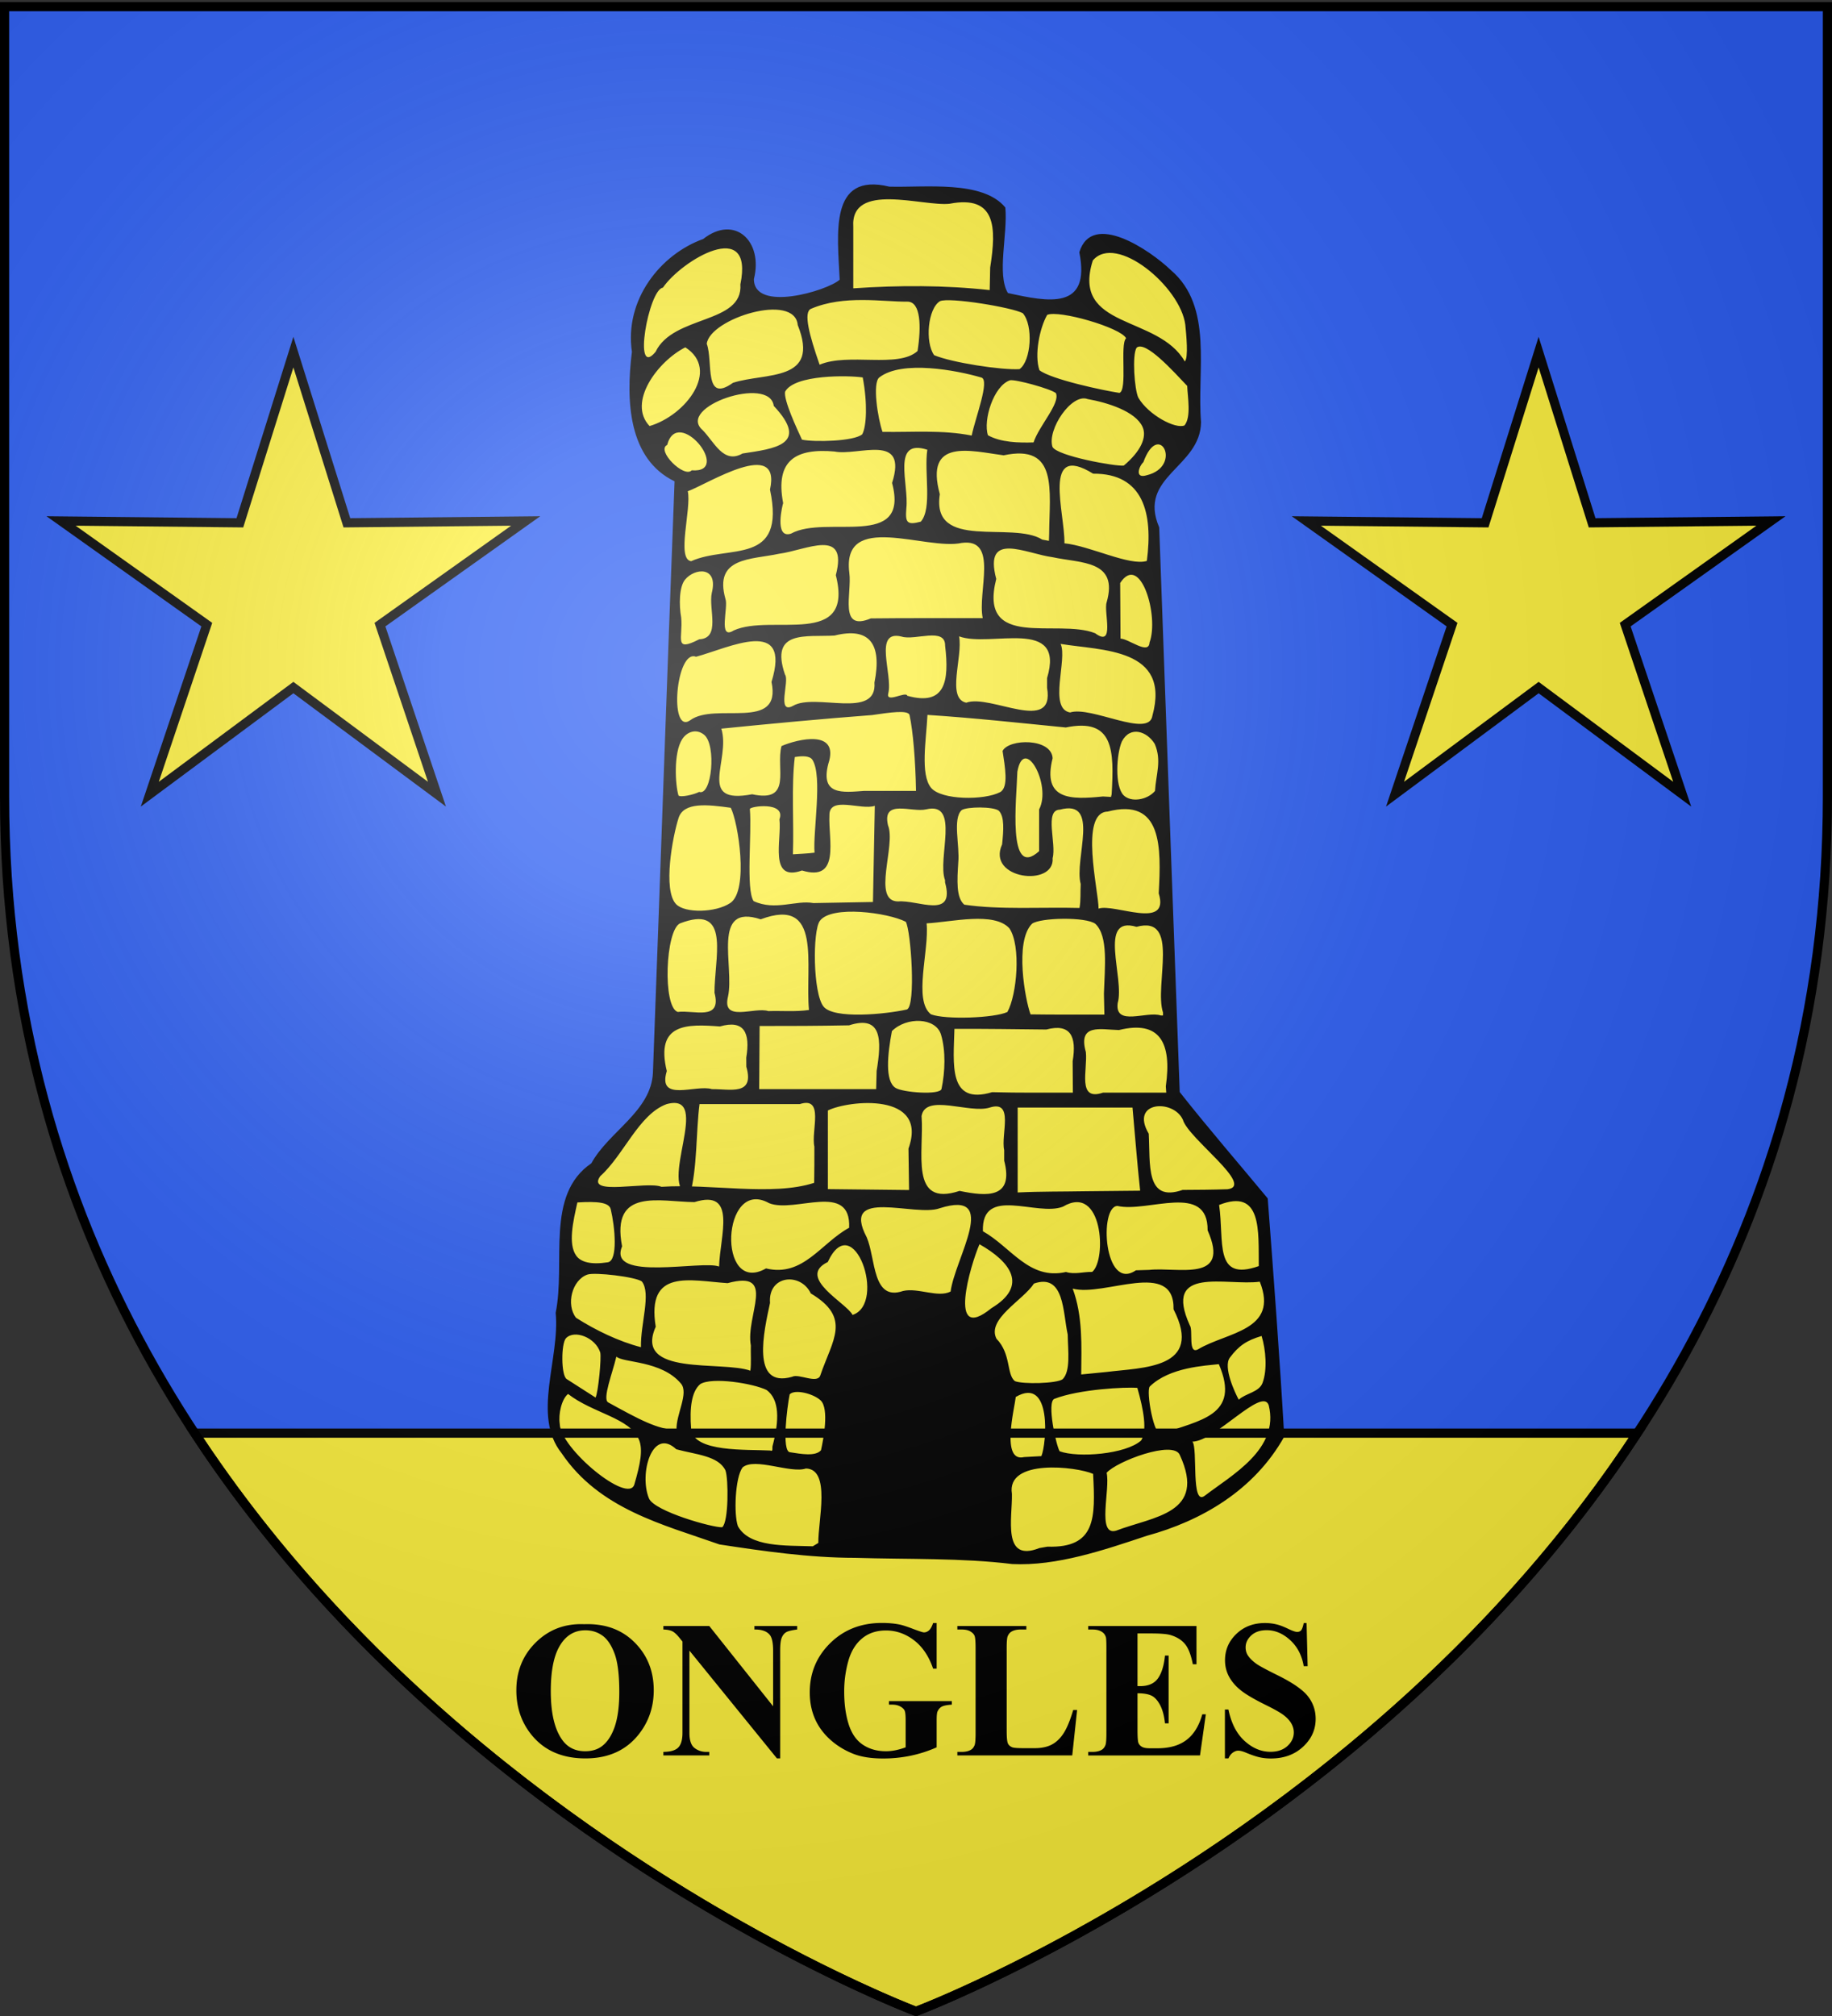 <svg xmlns="http://www.w3.org/2000/svg" xmlns:xlink="http://www.w3.org/1999/xlink" width="600" height="660" version="1.0"><rect width="100%" height="100%" fill="#333333" stroke="none"/><desc>Flag of Canton of Valais (Wallis)</desc><defs><radialGradient xlink:href="#b" id="c" cx="221.445" cy="226.331" r="300" fx="221.445" fy="226.331" gradientTransform="matrix(1.353 0 0 1.349 -77.63 -85.747)" gradientUnits="userSpaceOnUse"/><linearGradient id="b"><stop offset="0" style="stop-color:white;stop-opacity:.314"/><stop offset=".19" style="stop-color:white;stop-opacity:.251"/><stop offset=".6" style="stop-color:#6b6b6b;stop-opacity:.125"/><stop offset="1" style="stop-color:black;stop-opacity:.125"/></linearGradient></defs><g style="display:inline"><path d="M300 658.5s298.5-112.32 298.5-397.772V2.176H1.5v258.552C1.5 546.18 300 658.5 300 658.5" style="fill:#2b5df2;fill-opacity:1;fill-rule:evenodd;stroke:none;stroke-width:1px;stroke-linecap:butt;stroke-linejoin:miter;stroke-opacity:1"/><path d="M285.563 61.546c-5.181-.437-9.142 4.437-9.575 9.817-1.057 6.877-.176 13.873.082 20.783-6.094 4.332-13.606 5.936-20.808 6.227-3.911.198-9.359-1.575-9.38-6.784 1.533-5.393.342-12.992-5.202-14.931-5.094-1.87-9.136 2.682-13.72 4.229-11.293 5.5-20.595 18.377-19.15 32.597.063 6.567-1.227 13.304-.293 19.955.722 9.958 5.731 19.854 14.484 23.423-2.606 65.37-4.618 130.778-7.282 196.14-1.86 11.096-11.689 16.834-17.8 24.84-1.559 2.623-3.383 4.723-5.74 6.478-7.39 7.554-6.925 19.758-7.017 30.025.204 5.645-.598 11.239-1.03 16.78.81 13.123-5.561 26.482-1.088 39.25 6.614 13.36 19.318 21.357 31.913 26.345 9.54 3.554 19.105 7.444 29.084 9.222 11.646 2.788 23.99 7.222 35.841 3.109 17.767.47 35.728-1.478 53.32 1.866 17.9.411 34.889-6.773 51.83-12.087 14.067-5.242 27.507-14.647 35.515-28.796-1.507-25.764-3.427-51.496-5.364-77.225-9.645-11.585-19.477-22.988-28.839-34.853-2.303-61.68-4.49-123.366-6.73-185.05-2.711-5.447-1.618-12.446 2.422-16.726 4.435-5.532 11.658-10.298 11.217-18.737-1.099-13.792 2.538-28.918-4.048-41.546-4.602-7.533-12.024-12.419-19.361-16.17-4.115-1.887-10.456-3.772-13.411 1.004-1.806 2.51.319 5.827-.293 8.794.071 5.483-4.456 9.57-9.217 9.548-5.562.458-11.013-1.025-16.452-2.1-3.848-6.814-1.379-15.387-1.235-22.9-.023-2.65.993-6.233-1.935-7.43-8.81-5.682-19.526-4.248-29.325-4.396-3.913.476-7.575-.607-11.413-.7" style="fill:#fcef3c;fill-opacity:1;stroke:none;stroke-width:7;stroke-miterlimit:4;stroke-dasharray:none;stroke-opacity:1;display:inline"/></g><g style="display:inline"><path d="M63.781 469.188C151.27 602.523 300 658.5 300 658.5s148.73-55.977 236.219-189.312z" style="fill:#fcef3c;fill-opacity:1;fill-rule:nonzero;stroke:#000;stroke-width:3;stroke-linecap:round;stroke-linejoin:miter;stroke-miterlimit:4;stroke-dashoffset:0;stroke-opacity:1;display:inline"/><path d="M191.328 531.73q10.125-.376 16.453 5.906 6.328 6.281 6.328 15.718 0 8.063-4.718 14.188-6.25 8.125-17.657 8.125-11.437 0-17.687-7.75-4.938-6.125-4.938-14.531 0-9.438 6.422-15.735t15.797-5.922m.375 2q-5.812 0-8.844 5.937-2.468 4.875-2.468 14 0 10.844 3.812 16.031 2.656 3.625 7.438 3.625 3.218 0 5.375-1.562 2.75-2.001 4.28-6.39 1.532-4.392 1.532-11.454 0-8.406-1.562-12.578t-3.985-5.89q-2.422-1.72-5.578-1.72m40.594-1.407 20.906 26.281v-18.218q0-3.812-1.094-5.157-1.5-1.812-5.03-1.75v-1.156h14v1.156q-2.69.345-3.61.891-.922.547-1.438 1.781-.515 1.235-.515 4.235v35.281h-1.063l-28.656-35.281v26.937q0 3.657 1.672 4.938t3.828 1.281h1v1.156h-15.031v-1.156q3.5-.03 4.875-1.438 1.374-1.405 1.375-4.78v-29.907l-.907-1.125q-1.343-1.688-2.375-2.219-1.031-.531-2.968-.594v-1.156zm74.469-.969v14.938h-1.157q-2.094-6.124-6.28-9.313-4.19-3.187-9.157-3.187-4.75 0-7.906 2.672-3.157 2.672-4.47 7.453a37 37 0 0 0-1.312 9.812q0 6.094 1.438 10.688 1.437 4.593 4.64 6.75 3.204 2.156 7.61 2.156 1.531 0 3.14-.328a22.4 22.4 0 0 0 3.297-.953v-8.813q0-2.499-.343-3.234-.345-.735-1.422-1.328-1.078-.594-2.61-.594h-1.093v-1.156h20.593v1.156q-2.343.157-3.265.64-.923.486-1.422 1.61-.281.594-.281 2.906v8.813a41.7 41.7 0 0 1-8.454 2.734 44.2 44.2 0 0 1-9.109.922q-6.031 0-10.015-1.64-3.985-1.641-7.032-4.313t-4.765-6.016q-2.188-4.312-2.188-9.656 0-9.562 6.719-16.156 6.718-6.594 16.906-6.594 3.156 0 5.688.5 1.374.25 4.453 1.422 3.078 1.172 3.64 1.172.875 0 1.625-.64.75-.641 1.375-2.423zm46 28.47-1.594 14.874h-37.625v-1.156h1.406q1.845 0 2.969-.656.813-.438 1.25-1.5.344-.75.344-3.938v-27.875q0-3.249-.344-4.062-.345-.813-1.39-1.422-1.048-.61-2.829-.61h-1.406v-1.156h22.594v1.156h-1.844q-1.845 0-2.969.657-.813.437-1.281 1.5-.345.75-.344 3.937v27q0 3.25.375 4.14.375.892 1.469 1.329.78.28 3.781.281h3.531q3.375 0 5.625-1.187t3.891-3.75 3.11-7.563zm19.78-25.063v17.25h.845q4.03 0 5.843-2.532t2.313-7.468h1.187v22.187h-1.187q-.375-3.625-1.578-5.937t-2.797-3.11q-1.594-.795-4.625-.797v11.938q0 3.5.297 4.281.296.782 1.11 1.281.811.5 2.624.5h2.531q5.938 0 9.516-2.75t5.14-8.375h1.157l-1.906 13.47H356.39v-1.157h1.406q1.844 0 2.969-.656.812-.438 1.25-1.5.343-.75.343-3.938v-27.875q0-2.874-.156-3.531-.312-1.095-1.156-1.688-1.188-.874-3.25-.875h-1.406v-1.156h35.468v12.531h-1.187q-.906-4.593-2.547-6.593-1.64-2-4.64-2.938-1.75-.562-6.563-.562zm55.376-3.407.344 14.125h-1.282q-.906-5.312-4.453-8.546-3.546-3.235-7.672-3.235-3.187 0-5.046 1.703t-1.86 3.922q0 1.407.656 2.5.907 1.47 2.907 2.906 1.47 1.032 6.78 3.657 7.44 3.656 10.032 6.906 2.563 3.25 2.563 7.437 0 5.313-4.141 9.141-4.14 3.828-10.516 3.828-2 0-3.78-.406-1.782-.405-4.47-1.531-1.5-.625-2.468-.625-.813 0-1.72.625-.905.625-1.468 1.906h-1.156v-16h1.156q1.375 6.75 5.297 10.297t8.453 3.547q3.5 0 5.578-1.907 2.079-1.906 2.078-4.437 0-1.5-.796-2.906-.798-1.406-2.422-2.672-1.626-1.266-5.75-3.297-5.782-2.843-8.313-4.844-2.53-2-3.89-4.469-1.36-2.468-1.36-5.437 0-5.063 3.719-8.625t9.375-3.563q2.062 0 4 .5 1.469.375 3.578 1.391t2.953 1.016q.813 0 1.281-.5.47-.5.875-2.407z" style="font-size:64px;font-style:normal;font-weight:700;text-align:center;writing-mode:lr-tb;text-anchor:middle;fill:#000;fill-opacity:1;stroke:none;stroke-width:1px;stroke-linecap:butt;stroke-linejoin:miter;stroke-opacity:1;display:inline;font-family:Times New Roman"/><path d="m96.085 115.279 17.525 55.878 58.559-.6-47.728 33.935L143.107 260l-47.022-34.906L49.062 260l18.666-55.508L20 170.557l58.56.6z" style="fill:#fcef3c;fill-opacity:1;fill-rule:nonzero;stroke:#000;stroke-width:3;stroke-linecap:round;stroke-linejoin:miter;stroke-miterlimit:4;stroke-dashoffset:0;stroke-opacity:1"/><path d="m503.915 115.279 17.526 55.878 58.559-.6-47.728 33.935L550.938 260l-47.023-34.906L456.893 260l18.666-55.508-47.728-33.935 58.56.6z" style="fill:#fcef3c;fill-opacity:1;fill-rule:nonzero;stroke:#000;stroke-width:3;stroke-linecap:round;stroke-linejoin:miter;stroke-miterlimit:4;stroke-dashoffset:0;stroke-opacity:1;display:inline"/><path d="m324.293 87.581-.157 7.394c-14.833-1.636-29.804-1.603-44.678-.581V74.308c-.984-14.99 22.82-6.63 31.532-7.604 15.236-2.918 15.39 7.731 13.303 20.877m-109.6 27.623c-7.557 9.073-2.23-20.485 2.42-21.034 6.09-8.926 29.956-23.252 25.367-1.07.934 13.058-21.966 9.938-27.787 22.104m173.506-8.882c.296 2.972 1.094 10.883-.172 12.01-8.765-15.352-37.276-10.46-30.12-33.062 7.609-9.019 28.737 8.63 30.292 21.052m-119.77 13.07c-3.375-9.68-5.38-17.194-2.82-18.295 10.774-4.634 23.534-2.26 31.556-2.344 4.452-.046 4.588 8.27 3.34 16.17-6.369 5.749-22.596.468-32.075 4.468m66.534-16.865c3.503 3.908 2.77 15.644-1.058 18.32-5.818.368-22.17-2.128-27.964-4.571-3.042-4.226-2.092-15.308 1.937-17.685 3.023-1.347 23.558 2.024 27.085 3.936m-94.91 22.799c-9.672 6.9-6.41-6.922-8.588-12.78 1.027-8.257 28.82-16.947 29.8-6.136 7.499 18.798-10.612 15.458-21.212 18.916m128.752-14.596c-2.09 2.025.538 17.011-2.19 17.902-5.139-.767-22.291-4.412-26.19-7.426-1.734-5.033.08-13.834 2.534-18.118 3.859-1.69 24.119 4.174 25.846 7.642m-156.063 28.754c-7.385-7.75 2.742-21.258 11.705-25.768 11.465 7.327.28 22.216-11.705 25.768m176.082-13.137c.127 3.698 1.373 10.107-.885 12.925-2.97 1.29-11.83-3.436-15.118-9.07-1.279-2.58-2.096-14.086-.572-16.374 2.91-2.427 11.966 7.67 16.575 12.519m-67.412-2.748c2.852.837-1.977 13.164-3.178 18.997-9.644-1.912-19.464-1.05-29.207-1.208-1.557-4.47-3.362-16.023-1.046-17.822 7.418-5.76 25.374-2.33 33.431.033m-39.01 18.569c-2.66 2.342-15.684 2.619-19.747 1.772-1.622-3.513-6.037-12.893-5.532-15.694 3.048-5.716 21.031-5.37 25.43-4.67 1.605 8.547 1.252 15.898-.15 18.592m56.098 2.67c-4.762.15-10.706.032-14.94-2.344-1.632-4.878 1.823-16.192 7.23-18 1.82-.356 13.235 2.76 15.024 4.207 1.505 3.318-5.555 10.73-7.314 16.138m-95.326 3.635c-6.222 3.561-9.232-3.776-13.043-7.647-8.815-7.586 22.01-18.063 23.273-7.947 12.001 12.776.091 14.012-10.23 15.594m124.878 3.948c-2.508.355-21.975-3.135-23.367-6.145-1.775-5.662 6.275-17.605 11.501-15.635 6.563 1.168 15.71 4.027 18.005 9.118 1.513 3.356-.57 7.986-6.14 12.662m-141.507 1.557c-2.468 2.694-11.752-6.56-8.037-8.309 3.43-13.104 21.539 9.368 8.037 8.31m149.033 1.606c-4.01 1.247-2.637-2.835-1.106-4.291 5.082-14.022 13.016 1.388 1.106 4.291m-74.004 15.199c-4.687 1.258-5.097.175-4.738-4.398.901-7.928-4.955-22.96 6.872-19.148-1.111 7.37 1.668 19.196-2.134 23.546m-42.517 3.92c-5.644 1.833-2.703-9.722-2.569-9.992-2.714-14.212 4.343-17.986 16.8-16.897 7.757 1.597 24.188-6.38 18.872 10.303 5.882 22.084-21.622 10.226-33.103 16.586m84.552.028-.07 2.335-2.177-.404c-9.842-6.205-36.45 3.842-33.559-14.871-5.08-18.505 10.074-14.159 20.894-12.727 17.928-3.863 15.008 11.422 14.912 25.667m-117.261 8.993c-4.9-.668.176-17.209-1.096-22.9 6.491-2.347 30.71-17.8 26.93-.541 5.305 25.156-13.55 17.927-25.834 23.44m149.254-.091c-5.58 1.774-18.651-4.935-26.991-5.766.196-9.805-7.484-33.245 9.397-22.793 16.517-.126 19.652 13.002 17.594 28.559m-73.215 18.736c-5.728.002-11.456.019-17.184.083-10.7 4.495-6.118-8.266-7.044-14.934-2.567-20.387 25.194-7.203 36.817-9.779 12.215-1.63 5.075 16.002 6.878 24.63zm-62.074 4.022c-5.274 3.353-1.677-7.637-2.731-10.333-3.853-13.709 8.387-12.798 17.606-14.774 8.87-1.16 22.67-8.725 18.548 7.013 6.128 24.11-21.097 12.474-33.423 18.094m122.117-9.19c-1.027 3.057 2.83 14.998-3.772 10.103-12.361-4.92-38.372 5.718-32.382-17.777-4.226-15.905 9.664-8.246 18.547-7.094 9.193 1.998 21.604.924 17.607 14.768m-133.432 12.092c-8.454 4.339-5.272-.387-5.899-7.09-.73-4.04-.713-10.03 1.246-12.427 3.2-3.917 10.981-4.463 8.773 4.315-1.135 5.262 3.032 14.87-4.12 15.202m147.48 1.045c-.231 4.246-6.8-1.228-9.497-1.269l-.116-18.21c6.616-10.107 12.828 10.868 9.614 19.479m-79.333 17.444c-.434-1.665-7.184 2.67-6.216-.858 1.49-6.172-5.013-20.821 4.335-18.525 4.367 1.418 14.378-3.233 14.265 3 1.395 11.672.04 19.848-12.384 16.383m-37.455 3.31c-5.461 2.884-1.031-8.228-2.6-10.25-5.082-14.79 7.018-12.23 16.213-12.775 11.466-2.87 15.616 2.688 13.082 15.392.94 12.282-19.41 3.287-26.695 7.632m83.232-9.102v3.186c2.612 15.385-18.564 1.927-26.483 4.875-6.56-1.429-1.046-15.048-2.33-21.721 10.189 3.818 34.898-6.57 28.813 13.66m-116.915 13.835c-6.998 4.83-4.605-23.448 1.944-20.814 10.838-2.923 31.396-13.37 24.717 8.243 3.475 16.426-18.485 6.418-26.66 12.57m151.412-1.51c-1.129 7.457-20.082-3.303-26.976-1.066-7.197-1.277-.743-17.566-3.1-22.445 13.593 2.24 36.145 1.316 30.076 23.51m-131.096 25.714c-18.398 3.503-6.9-11.177-10.082-21.479 16.048-1.612 33.293-3.234 49.373-4.448 5.776-.847 11.873-1.775 12.267.028 1.14 5.23 1.944 14.89 2.114 24.808H282.88c-6.902.499-14.267 1.48-11.608-8.843 3.81-11.489-10.049-8.13-15.321-5.845-1.963 7.24 3.72 18.654-9.628 15.78m117.755-.014-.205.89-2.65-.151c-10.542 1.08-19.932 1.208-16.48-12.527-.362-6.643-14.303-6.438-16.386-2.386.739 5.079 2.094 11.975-.83 13.506-5.167 2.707-19.263 2.64-22.607-1.45-3.581-4.38-1.563-15.754-1.166-23.847 15.123.982 30.209 2.63 45.298 4.118 15.722-3.259 15.869 7.441 15.026 21.847m-135.103-.751c-1.67.89-6.128 1.883-6.762 1.159-1.029-3.294-1.711-13.864 1.213-18.425 1.536-2.396 4.601-3.58 7.215-1.416 4.027 3.336 2.515 20.13-1.666 18.682m149.222-15.7c2.335 5.474.407 9.9.08 15.387-2.604 3.034-7.88 3.785-10.262 1.428-2.984-2.953-2.387-13.501-.592-17.624 2.734-5.264 8.28-3.32 10.774.809m-111.426 35.585c-2.352.311-4.723.376-7.085.538.375-10.44-.555-22.233.622-31.84 2.22-.371 4.866-.515 5.779.925 3.394 5.358.114 23.484.684 30.377m73.55-14.164v13.678c-10.536 9.523-7.346-17.448-7.126-25.998 2.187-12.254 11.337 4.414 7.126 12.32m-30.815 23.17.014.77c3.388 12.217-9.042 5.595-15.35 6.194-8.78-.007-.657-18.363-3.335-24.907-2.068-8.82 7.813-4.096 12.513-5.244 11.267-2.67 3.53 16.125 6.158 23.187m-43.099 7.5c-5.688-1.062-12.534 2.654-19.596-.652-2.58-3.832-.525-22.274-1.226-30.109-.237-.923 11.926-2.65 9.684 3.35.802 6.68-3.61 20.62 7.4 16.745 12.695 3.853 8.58-10.183 8.974-18.023-.15-6.562 10.367-1.604 14.864-3.147q-.304 15.74-.604 31.48zm87.535-6.208c-.15 2.593.068 5.249-.393 7.81-12.22-.323-26.1.643-37.733-1.08-2.726-2.307-2.334-8.073-1.976-13.801.548-5.523-1.92-14.303 1.107-17.147 1.67-1.158 10.379-1.228 12.18.194 1.917 1.987 1.53 6.464 1.075 11.012-5.235 11.417 17.31 14.122 16.54 4.498 1.31-4.678-2.798-15.775 2.382-15.865 13.435-3.593 4.578 16.172 6.818 24.38m-114.765 6.181c-4.754 3.2-14.955 3.424-17.809.324-4.297-4.668-1.132-21.937.877-28.18 1.692-5.256 9.45-4.374 17.08-3.317 2.4 4.565 6.01 27.03-.148 31.173m140.312-3.166c3.793 12.253-14.632 3.19-19.698 5.011.007-5.815-6.355-31.485 2.964-31.77 17.913-4.677 17.568 11.657 16.734 26.76m-114.547 38.186c-4.412.648-8.888.217-13.324.364-4.506-1.46-15.3 3.853-13.198-4.722 2.2-9.862-5.604-30.713 10.711-25.322 20.373-7.626 14.466 14.915 15.811 29.68m-30.903-7.604-.017.913-.02 1.049c2.472 9.41-6.795 5.582-12.036 6.293-5.021-1.642-4.041-26.832.757-29.003 15.721-6.043 11.864 8.775 11.316 20.748m62.609-21.264c1.677 2.775 3.41 27.599.349 28.714-7.187 1.596-23.951 3.192-27.278-.958-3.5-4.364-3.62-24.8-1.209-28.064 3.844-5.206 22.378-2.678 28.138.308m64.896 23.561.154 6.82c-8.062-.021-16.125.055-24.186-.072-1.756-4.729-5.3-23.944.487-29.67 2.656-2.001 17.775-2.333 20.778.062 4.218 4.058 3.047 14.025 2.767 22.86m19.359 6.174-.006.933h-.73c-4.52-1.561-15.146 3.762-14.115-4.06 2.371-8.06-6.69-28.791 6.158-24.96 14.499-3.962 5.697 19.05 8.693 28.087m-50.977-.204c-4.162 1.985-20.337 2.579-25.038.756-5.866-4.572-.526-20.729-1.419-29.77 8.288-.454 22.098-3.905 27.12 1.63 3.884 5.778 2.457 21.794-.663 27.384m-42.822 19.3-.16 5.958h-38.308l.143-20.675c9.765.019 19.53-.033 29.294-.217 10.838-3.487 10.7 4.846 9.031 14.933m-42.7-4.359.02 2.973c2.8 9.628-5.351 7.257-11.26 7.344-5.274-1.625-17.939 4.476-14.786-5.912-3.817-15.748 6.656-15.418 17.4-14.613 7.92-2.274 9.99 2.035 8.625 10.208m63.786-7.54c1.588 5.297 1.352 12.168.166 17.778-.445 2.105-12.72 1.187-15.084-.345-3.505-2.272-2.597-10.978-1.16-18.586 4.788-4.76 14.388-4.482 16.078 1.152m73.625 16.923.071 1.036.073 1.046h-20.72c-8.576 2.918-4.99-7.49-5.61-13.289-2.688-9.487 4.97-7.33 10.824-7.207 13.395-3.3 17.404 4.122 15.362 18.414m-30.51-8.209.07 10.291c-8.813-.032-17.629.097-26.44-.156-14.532 4.347-12.633-9.317-12.35-20.72 10.032-.067 20.064.122 30.095.205 7.904-2.082 9.997 2.239 8.624 10.38m-84.592 27.95c-.006 3.956.02 7.912-.067 11.866-13.727 4.452-33.836.216-50.008 1.298-4.76-1.964-24.838 3.18-20.05-3.483 7.66-6.838 12.65-20.284 21.747-23.593 15.429-4.16-3.48 27.639 7.59 29.757 2.47-8.522 2.008-20.876 3.179-29.771h32.857c8.136-2.592 3.607 8.8 4.752 13.927m135.303 13.962c-4.898.168-9.8.192-14.7.218-12.222 4.252-10.553-8.438-11.09-18.402-6.314-10.678 8.117-11.415 11.186-4.555 1.769 6.128 23.694 21.638 14.604 22.74m-104.481-13.315.19 13.568c-8.863-.115-17.727-.207-26.59-.296v-25.747c6.804-3.366 33.071-6.098 26.4 12.475m57.965 13.964c-7.399.138-14.807.044-22.202.402v-27.79h37.606c.84 9.069 1.518 18.159 2.506 27.21zm-26.623-13.462v3.435c3.236 12.44-5.592 11.78-14.615 9.914-16.594 5.488-11.538-12.865-12.444-24.507 1.28-7.526 15.724-.683 22.307-2.768 8.136-2.592 3.607 8.8 4.752 13.926M189.1 393.658c6.605-.403 10.386-.026 10.924 2.222 1.385 5.784 2.414 16.858-.969 17.375-5.55.85-8.822-.06-10.327-2.161-2.75-3.839-1.014-11.275.372-17.436m223.166 20.834c-14.826 5.26-11.255-8.188-12.996-20.012 14.116-5.585 12.87 8.562 12.996 20.012m-176.763.152c-5.46-2.17-36.697 5.106-31.763-6.604-3.754-19.398 12.404-14.582 23.695-14.495 14.046-4.395 8.38 10.979 8.068 21.1m15.374.616c-16.14 9.165-14.577-30.125 1.024-21.365 8.383 3.397 26.867-7.212 26.202 8.043-9.283 5.063-15.06 16.237-27.226 13.322m125.498.477-2.248.067-2.112.069c-10.46 7.18-12.142-20.93-6.046-21.07 9.918 2.278 29.7-7.855 29.535 7.98 7.64 17.298-9.707 11.935-19.13 12.954m-18.674.665c-2.834-.074-5.787.92-8.571.02-12.11 2.762-17.984-8.16-27.221-13.335-.503-15.138 17.715-4.715 26.202-8.044 13.106-7.787 14.41 17.44 9.59 21.36m-46.372 6.426c-4.154 2.124-10.567-1.319-15.557-.196-10.124 3.515-8.918-10.561-11.911-17.558-8.717-16.542 15.798-6.562 23.894-9.517 19.894-6.295 5 16.347 3.574 27.271m-32.11 7.654c-1.836-3.828-18.523-12.279-8.116-17.319 8.325-17.957 19.461 13.605 8.115 17.319m45.465-2.198c-14.64 11.946-6.779-14.303-3.891-20.945 10.074 5.702 16.183 13.55 3.89 20.945M209.92 441.04c-7.283-1.876-14.91-5.577-21.26-9.624-3.38-4.31-1.31-12.376 3.717-14.139 2.397-.84 15.722.718 17.833 2.246 3.108 3.945-.476 13.885-.29 21.517m182.454.701c-3.395 1.837-1.543-6.308-2.689-7.832-9.019-19.793 12.1-12.84 22.906-14.304 6.396 16.07-10.775 16.462-20.217 22.136m-146.467-1.253c-.091 2.69.187 5.856-.158 8.252-9.287-3.353-38.312 1.947-30.992-14.377-3.104-19.246 11.237-15.08 23.543-14.284 16.346-4.429 5.803 10.517 7.607 20.409m116.522 8.667c-2.776.263-5.551.524-8.324.82.087-9.533.545-19.067-2.789-28.112 10.254 2.81 33.387-9.846 33.036 6.788 9.986 19.563-10.222 19.007-21.923 20.504m-93.763 1.096c-.926 2.965-7.118-.692-9.237.486-13.685 3.912-9.154-15.268-7.238-24.166-.717-9.122 10.027-10.13 13.362-3.123 13.421 8.011 7.103 15.113 3.113 26.803m79.364 1.274c-1.919 1.436-13.056 1.688-15.65.629-2.784-2.248-1.176-8.909-6.024-13.873-3.285-6.442 8.732-12.596 12.28-18.073 10.005-3.46 9.444 9.484 11.048 16.676.104 5.52.992 11.94-1.654 14.64m-151.45-8.768c.439 1.85-.663 13.07-1.527 14.781l-9.467-6.063c-1.841-1.18-1.85-11.558-.24-13.347 2.787-2.934 9.685-.24 11.233 4.63m216.889 10.046c-1.154 3.003-5.612 3.368-7.761 5.435-1.224-2.215-5.21-10.724-2.914-13.783 2.885-3.842 5.429-5.614 10.394-7.08 1.37 4.439 1.938 11.113.28 15.428m-190.446.159c2.638 3.146-1.637 10.058-1.457 15.084-5.922.145-12.568-3.54-22.381-8.931-1.985-1.09 1.46-9.732 2.68-15 2.207 2.131 14.737 1.187 21.158 8.847m157.474 16.47c-2.502 1.585-5.273-14.216-3.912-15.54 6.494-6.319 18.166-6.778 22.592-7.3 7.375 17.073-6.618 18.29-18.68 22.84m-127.473 3.934c-.192.576.288 1.992-.752 1.508-7.647-.419-25.082.676-25.92-6.983-.545-7.01.126-12.337 2.995-14.771 3.923-2.396 17.297-.228 21.737 1.944 4.182 3.1 4.222 9.73 1.94 18.302m120.705-1.777c-5.003 4.502-20.653 5.75-26.686 3.53-1.111-1.753-4.314-16.148-1.723-17.165 8.06-3.163 23.416-3.93 27.174-3.587 2.031 7.123 3.3 14.005 1.235 17.222m-115.105-15.105c1.644-1.781 7.748-.263 10.135 1.973 2.875 2.694.9 12.82.125 16.318-1.804 2.109-6.53 1.22-10.209.65-2.691-.416-.904-14.703-.051-18.94m82.44 20.22-5.662.312c-7.719 1.852-3.113-16.1-2.727-19.688 11.966-6.95 10.07 15.436 8.388 19.375m-133.294 9.225c-1.886 6.781-24.359-11.773-24.445-19.78-.49-3.174.587-8.094 2.722-9.795 8.091 6.324 20.28 7.811 23.217 14.941 1.375 3.34.448 7.934-1.494 14.634m186.78 3.76c-4.591 3.482-2.172-15.343-4.01-17.728 7.38-.051 22.89-18.087 24.976-11.929 3.601 14.383-12.122 22.884-20.965 29.657m-156.956-8.314c.996 2.689 1.076 16.843-1.058 18.614-2.994.196-22.193-5.19-23.994-9.439-3.315-8.05 1.083-23.47 8.947-16.089 6.456 1.756 13.77 2.114 16.105 6.914m127.918 19.74c-6.383 1.816-1.815-13.665-3.083-18.948 3.179-3.713 21.93-10.838 23.979-5.827 8.85 19.221-8.487 20.057-20.896 24.775m-97.5 4.009-1.82 1.098c-8.972-.296-20.704.355-24.52-6.578-1.379-3.804-.942-15.908 1.53-19.241 4.015-3.382 15.683 2.07 20.75.356 8.26.197 3.942 17.137 4.06 24.365m89.995-22.607c.74 14.294 1.023 24.336-14.956 23.828l-2.65.46c-12.3 4.858-8.807-9.932-8.985-17.733-1.913-11.637 21.2-8.935 26.59-6.555m-26.519 29.522c14.653.706 30.05-4.576 44.084-9.248 17.822-4.86 35.126-14.812 45.036-32.455-1.493-26.017-3.438-52.02-5.414-78.003-9.303-11.228-19.506-23-28.823-34.82-2.292-61.62-4.485-123.244-6.717-184.867-7.192-16.76 13.534-19.539 13.704-34.476-1.416-16.819 4.16-37.772-9.906-49.756-6.695-6.436-25.814-19.515-29.962-5.824 3.824 19.12-10.219 16.225-23.382 13.339-3.695-6.057-.023-19.331-.85-28.002-7.379-8.989-26.194-6.498-37.983-6.822-19.885-4.827-16.936 15.65-16.273 30.462-4.058 3.656-28.125 10.789-28.085-.225 3.104-12.289-6.205-21.253-16.62-13.102-14.02 5.044-25.841 19.907-23.338 36.942-2.02 16.107-1.166 35.063 13.97 42.392-2.488 64.51-4.679 129.035-7.084 193.55-.538 12.703-14.514 19.33-20.163 29.706-15.21 10.356-8.323 32.406-11.693 48.95 1.463 14.982-7.851 33.73 1.948 45.97 12.358 18.305 33.106 23.307 51.693 29.867C249.797 507.778 265 510 280 510c17.546.547 35 0 51.49 2.039" style="fill:#000;fill-opacity:1;stroke:none;stroke-opacity:1;display:inline"/></g><g style="display:inline"><path d="M300 658.5s298.5-112.32 298.5-397.772V2.176H1.5v258.552C1.5 546.18 300 658.5 300 658.5" style="opacity:1;fill:url(#c);fill-opacity:1;fill-rule:evenodd;stroke:none;stroke-width:1px;stroke-linecap:butt;stroke-linejoin:miter;stroke-opacity:1"/></g><g style="display:inline"><path d="M300 658.5S1.5 546.18 1.5 260.728V2.176h597v258.552C598.5 546.18 300 658.5 300 658.5z" style="opacity:1;fill:none;fill-opacity:1;fill-rule:evenodd;stroke:#000;stroke-width:3;stroke-linecap:butt;stroke-linejoin:miter;stroke-miterlimit:4;stroke-dasharray:none;stroke-opacity:1"/></g></svg>